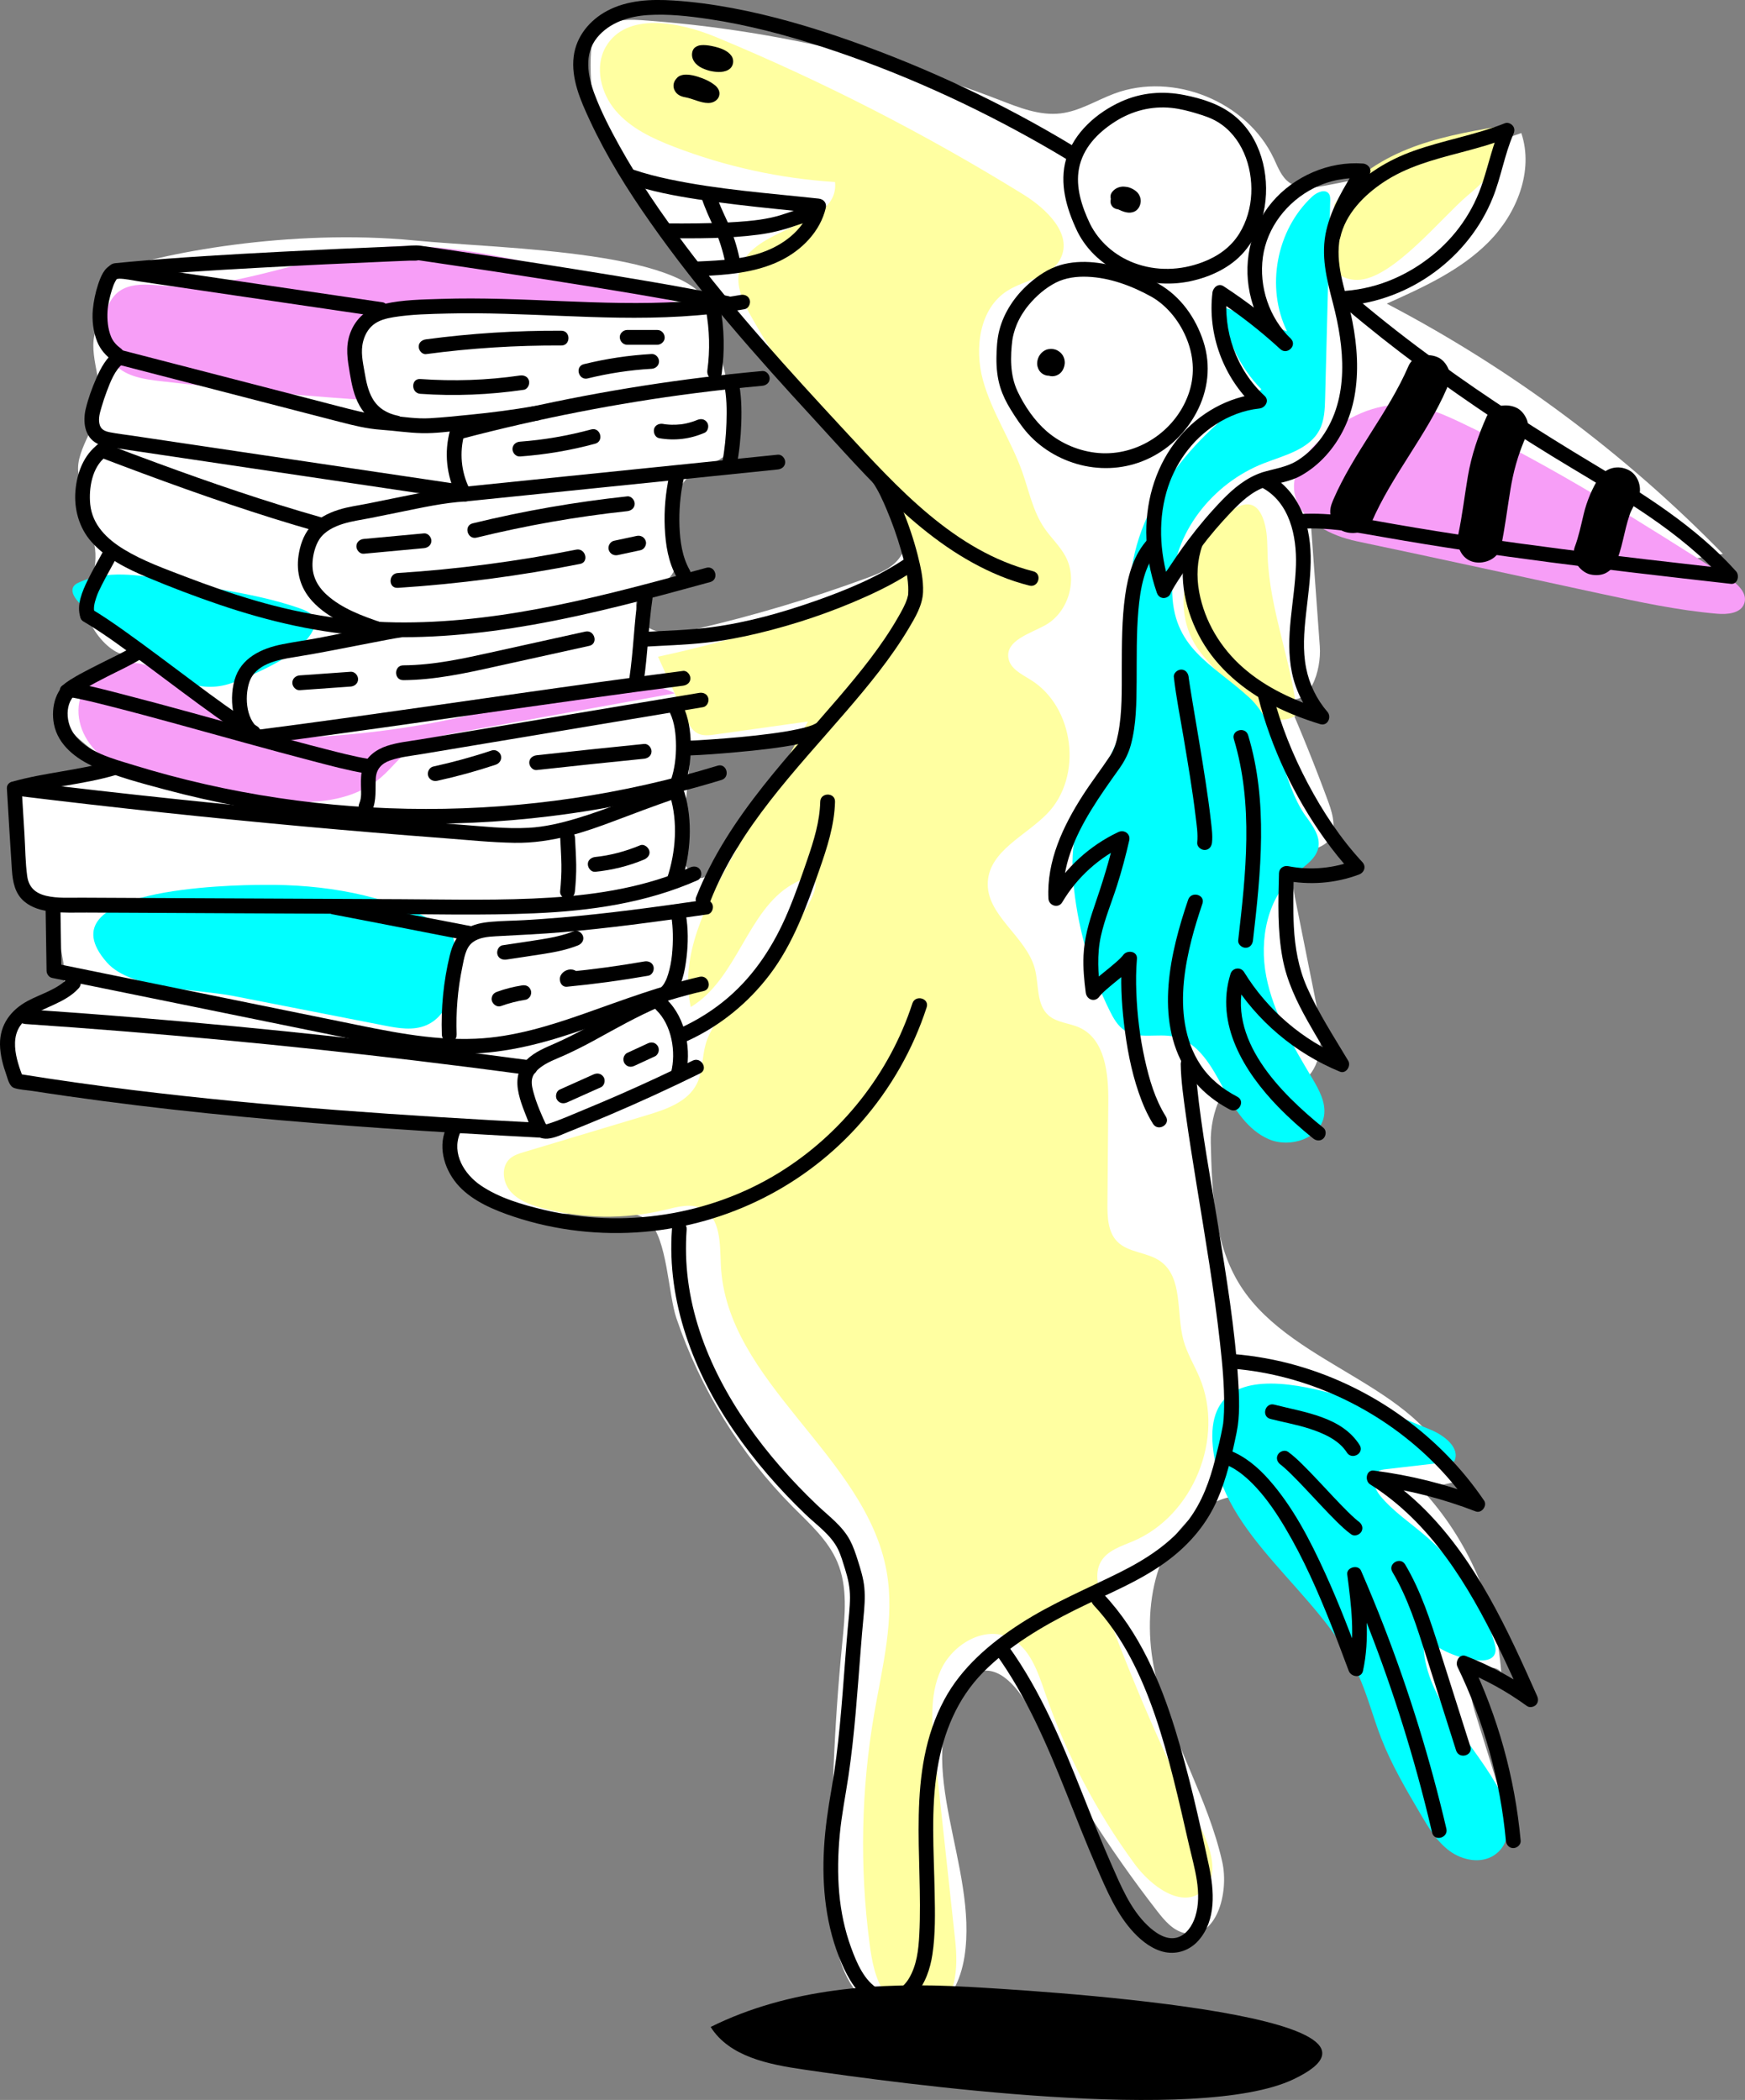 <?xml version="1.0" encoding="UTF-8"?>
<svg xmlns="http://www.w3.org/2000/svg" id="Layer_1" data-name="Layer 1" width="471.87" height="567.93" viewBox="0 0 471.87 567.93">
  <rect x="0" y="0" width="471.87" height="567.93" fill="#808080" stroke="none"/>
  <path d="M465.9,149.81c-26.48-27.16-57.28-50.1-90.9-67.69,9.85-4.42,19.95-9,27.55-16.67s12.27-19.23,8.83-29.46c-17.29,6.08-35.04,10.84-53.06,14.22-3.28,.62-6.97,1.1-9.68-.84-2.13-1.52-3.08-4.16-4.2-6.53-7.27-15.4-27.13-23.48-43.09-17.53-4.86,1.81-9.4,4.75-14.55,5.36-5.65,.67-11.2-1.56-16.51-3.62-30.96-11.97-63.71-19.27-96.82-21.6-4.84-.34-10.85,.08-12.89,4.49-1.97,4.27-.46,24.43,2.58,28.01,28.91,33.98,40.93,61.09,77.75,94.49,4.79,4.34,6.13,12.84,2.5,18.19-2.03,2.99-5.62,4.45-9.02,5.7-15.13,5.56-30.61,10.18-46.32,13.82-4.04,.94-8.47,1.76-12.17-.11-3.7-1.87-5.46-7.68-2.16-10.18,1.66-1.26,3.97-1.28,5.73-2.38,7.51-4.68,.77-16.42,4.06-24.63,3.13-7.81,11.87-5.86,15.58-13.42,1.08-2.21-6.38-32.63-6.82-35.05-3.05-16.7-56.09-16.99-80.23-19.35-33.4-3.26-69.24,3.46-82.88,8.76-3.12,1.21-1.31,11.43-2.8,14.43-3.22,6.47,1.52,14.22,.43,21.36-1.1,7.26-8.11,14.25-4.84,20.84,1.35,2.71-.2,9.5,1.51,12,4.15,6.09,1.94,13.31-.2,20.36-1.43,4.68,7.44,17.43,13.8,13.72-4.76,5.28-19.1,9.63-20.73,15.2-1.39,4.77,9.21,10.77,13.23,15.35-7.41,1.95-24.62,2.79-26.06,10.31-1.75,9.17-.61,21.99,9.37,29.32,2.27,1.67,4.6,14.47,4.68,17.11,.2,6.22-10.94,7.56-13.85,11.81-4.43,6.48-4.86,11.25,.75,16.74,31.42,5.46,37.87,1.93,71.33,8.72,4.32,.87,41.9,.59,44.6,4.07,2.17,2.8,1.61,6.25,2.85,9.57,3.23,8.62,16.57,11.17,25.56,13.15,7.16,1.57,21.28-2.47,26.62,2.46,5.01,4.63,5.27,19.72,7.48,26.21,6.47,19.06,17.25,36.67,31.44,50.96,4.53,4.56,9.53,8.99,12.05,14.9,2.9,6.8,2.09,14.54,1.36,21.9-2.21,22.44-3.13,45.01-2.76,67.56,.14,8.39,.57,17.19,4.87,24.4,4.3,7.21,13.75,12.05,21.33,8.44,5.7-2.72,8.62-9.23,9.6-15.47,3.82-24.37-14.29-51.57-1.22-72.49,1.09-1.74,2.44-3.42,4.3-4.27,6.16-2.83,11.89,4.47,14.95,10.53,9.6,19.01,21.04,37.09,34.11,53.9,1.99,2.56,4.26,5.25,7.43,5.93,8.5,1.84,12.04-10.8,10.14-19.28-3.86-17.21-13.58-32.63-17.85-49.74-4.27-17.11-.99-38.53,14.54-46.89,3.51-1.89,7.66-2.98,11.51-1.93,8.6,2.35,11.03,13.03,13.54,21.59,2.51,8.56,10.51,18.22,18.52,14.28,4.93,15.2,9.86,30.4,14.78,45.59,2.57,7.93,9.53,17.81,16.81,13.76,5.64-3.14,4.5-11.46,2.58-17.62-1.97-6.33-3.95-12.65-5.92-18.98-.94-3.03-1.88-6.35-.67-9.28,1.21-2.93,5.64-4.53,7.6-2.05-1.31-18.28-9.04-36.04-21.53-49.46,3.02-.66,6.03-1.33,9.05-1.99-6.75-25.87-43.52-30.45-57.96-52.95-7.24-11.28-7.78-25.44-8.1-38.83-.19-7.81,3.46-18.87,10.97-16.71,1.73,.5,3.16,1.71,4.84,2.36,5.18,1.98,11.06-2.27,12.89-7.51,1.83-5.24,.76-10.99-.33-16.43-1.88-9.4-3.76-18.8-5.64-28.2-.76-3.78-1.28-8.34,1.59-10.91,2.09-1.87,5.37-2.02,7.31-4.05,2.56-2.69,1.48-7.06,.21-10.54-3.5-9.53-7.29-18.96-11.37-28.26,6.22,2.4,9.49-7.32,9.01-13.97-.89-12.26-1.78-24.51-2.67-36.77,35.04,14.61,74.37,18.75,111.69,11.75ZM190.25,237.33c-2.18,1.01-5.29-3.36-6.18-5.59-.32-.8,2.91-27.25,2.51-28.01-.72-1.38,23.62-7.33,29.73-2.44,1.81,1.45-15.73,31.26-26.07,36.04Z" style="fill: #fff;"></path>
  <path d="M197.32,271.71c-2.66,3.28-5.38,6.69-6.52,10.76-.99,3.52-.74,7.39-2.38,10.66-2.45,4.87-8.22,6.88-13.44,8.45-11.1,3.33-22.21,6.67-33.31,10-1.34,.4-2.72,.83-3.76,1.75-2.42,2.14-2.03,6.27,.03,8.76,2.06,2.49,5.27,3.68,8.39,4.55,10.9,3.02,22.56,3.21,33.55,.55,3.32-.8,6.97-1.83,10.02-.3,5,2.51,4.78,9.52,5.02,15.11,1.36,31.92,39.26,51.57,44.84,83.03,2.25,12.71-1.15,25.63-3.35,38.35-3.55,20.52-3.98,41.58-1.27,62.23,.63,4.77,1.49,9.7,4.27,13.62,2.78,3.92,8.02,6.5,12.51,4.78,6.78-2.6,7.18-11.9,6.39-19.12-1.83-16.86-3.65-33.72-5.48-50.59-.82-7.61-1.59-15.66,1.58-22.63,3.16-6.98,11.77-12.09,18.65-8.72,5.38,2.64,7.54,9.03,9.48,14.7,5.69,16.6,13.92,32.34,24.3,46.49,4.41,6.01,12.75,12.18,18.38,7.3,4.74-4.11,2.16-11.78-.66-17.39-9.9-19.7-18.66-39.97-26.22-60.68-1.31-3.58-2.54-7.74-.63-11.04,1.77-3.05,5.52-4.16,8.76-5.54,16.23-6.92,24.75-27.91,17.93-44.18-1.43-3.42-3.43-6.61-4.39-10.19-1.99-7.39-.03-16.97-6.3-21.36-3.51-2.46-8.59-2.22-11.59-5.28-2.55-2.61-2.68-6.67-2.65-10.32,.08-9.17,.16-18.35,.23-27.52,.06-7.58-.85-16.81-7.73-20-2.76-1.28-6.15-1.32-8.43-3.33-3.36-2.95-2.56-8.28-3.7-12.61-2.33-8.81-13.32-14.49-12.72-23.58,.55-8.36,10.21-12.37,16.05-18.37,9.72-10,7.39-28.87-4.48-36.2-2.48-1.53-5.59-3.04-6.01-5.93-.7-4.72,5.75-6.51,9.94-8.82,6.27-3.46,8.89-12.25,5.53-18.58-1.51-2.85-3.97-5.08-5.78-7.75-3.08-4.54-4.14-10.1-5.98-15.27-3.01-8.43-8.21-16.02-10.58-24.66-2.37-8.64-.98-19.38,6.58-24.19,4.84-3.08,11.85-3.61,14.41-8.75,3.29-6.58-3.79-13.41-10.04-17.28-26.5-16.39-54.33-30.65-83.11-42.58-10.11-4.19-24.31-6.86-29.82,2.6-3.13,5.38-1.38,12.58,2.67,17.31,4.05,4.74,9.91,7.49,15.72,9.73,13.93,5.37,28.68,8.6,43.58,9.55,1.26,12.43-22.9,11.8-25.87,23.94-1.01,4.11,.94,8.33,2.99,12.04,4.1,7.43,8.81,14.52,14.07,21.18,10.18,12.9,22.75,24.78,27.45,40.53,.65,2.19,1.13,4.6,.3,6.73-1.13,2.89-4.27,4.36-7.14,5.53-19.3,7.85-39.29,14.02-59.66,18.43,2.51,5.51,5.01,11.02,7.52,16.53,.75,1.64,1.6,3.4,3.21,4.21,1.44,.72,3.15,.52,4.74,.29,8.36-1.17,16.71-2.34,25.07-3.51-6.9,12.38-13.8,24.75-20.7,37.13-6.91,12.39-14.05,26.25-10.98,40.09,12.62-7.64,15.23-26.11,27.38-33.15,10.5-6.08,5.79,4.52,1.63,9.66-6.17,7.61-12.32,15.22-18.49,22.84Z" style="fill: #ffffa1;"></path>
  <path d="M360.77,55.3c4.74-6.96,12.07-11.83,19.88-14.97,7.81-3.14,16.16-4.67,24.46-6.09,1.76,3.28,1.08,7.43-.79,10.65-1.87,3.22-4.75,5.69-7.59,8.1-6.89,5.86-19.62,21.74-28.86,22.66-4.32,.42-7.33-1.89-9.19-5.65-3.21-6.48,2.1-9.31,2.1-14.7Z" style="fill: #ffffa1;"></path>
  <path d="M342.13,142.22c.64,2.7,.55,5.51,.66,8.28,.54,14.51,6.48,28.31,7.97,42.75-2.54,1.93-6.22,1.71-9.08,.29s-5.09-3.81-7.25-6.16c-2.02-2.19-4.03-4.38-6.05-6.58-1.93-2.1-3.88-4.22-5.33-6.67-3.82-6.43-3.84-14.71-1-21.64,2.71-6.6,16.44-25.58,20.09-10.28Z" style="fill: #ffffa1;"></path>
  <path d="M353.17,220.81c1.79,2.51,3.89,5.3,3.34,8.34-.58,3.15-3.72,5.02-6.16,7.09-7.73,6.53-9.87,17.9-7.94,27.84,1.93,9.93,7.25,18.83,12.42,27.52,1.86,3.13,3.79,6.61,3.2,10.21-1.02,6.14-9.22,8.76-14.94,6.28s-9.28-8.15-12.21-13.64c-3.16-5.92-6.84-12.7-13.4-14.1-4.45-.95-9.58,.83-13.38-1.68-1.88-1.24-3.03-3.31-4.03-5.33-5.07-10.24-8.34-21.37-9.62-32.72-.55-4.91-.73-9.93,.31-14.76,1.31-6.09,4.47-11.59,7.33-17.12,4.05-7.81,7.64-16.07,8.35-24.84,.65-8.06-1.16-16.13-.94-24.22,.62-22.51,16.91-41.81,35.6-54.38-5.9-5.99-9.7-14.01-10.57-22.37,5.83,2.23,11.67,4.45,17.5,6.68-5.81-11.9-2.9-27.45,6.81-36.45,1.28-1.19,3.56-2.17,4.53-.72,.36,.54,.36,1.24,.34,1.9-.46,17.8-.92,35.61-1.38,53.41-.07,2.88-.18,5.88-1.49,8.45-2.75,5.37-9.48,6.91-15.1,9.1-13.86,5.39-24.73,19.03-24.77,33.89-.05,16.22,10.82,20.26,20.85,29.46,8.34,7.65,8.54,22.67,15.34,32.18Z" style="fill: aqua;"></path>
  <path d="M357.37,118.6c6.34-5.58,14.51-9.7,22.93-9.07,5.23,.39,10.14,2.57,14.88,4.82,25.1,11.93,48.61,26.91,72.04,41.83,2.56,1.63,5.49,4.27,4.42,7.11-.99,2.63-4.55,2.93-7.35,2.69-10.58-.92-21-3.16-31.39-5.4-21.97-4.72-43.93-9.56-65.92-14.17-15.11-3.17-24.41-14.8-9.61-27.82Z" style="fill: #f79ef7;"></path>
  <path d="M386.9,386.69c3.68,1.52,8.05,4.9,6.37,8.51-6.14,.71-12.28,1.42-18.43,2.13-.8,.09-1.64,.2-2.3,.66-2.03,1.42-.89,4.64,.69,6.55,3.54,4.3,8.29,7.4,12.5,11.05,8.62,7.48,15.05,17.45,18.3,28.39,.36,1.22,.67,2.63-.02,3.71-.81,1.27-2.58,1.44-4.09,1.34-5.53-.37-10.9-2.72-14.94-6.51-1.02,15.1,11.94,26.9,19.57,39.97,3.59,6.14,5.41,15.35-.52,19.26-3.58,2.36-8.58,1.39-12.03-1.15-3.46-2.54-5.72-6.34-7.9-10.04-3.89-6.62-7.8-13.27-10.59-20.42-2.26-5.8-3.77-11.88-6.37-17.54-10.28-22.37-36.84-36.9-39.18-61.41-3.02-31.71,44.48-10.46,58.94-4.5Z" style="fill: aqua;"></path>
  <path d="M71.1,239.32c16.29-.21,32.91,2.57,47.23,10.34,1.59,.86,3.23,1.87,4.01,3.5,.54,1.14,.6,2.44,.64,3.7,.26,7.76-.58,17.36-7.72,20.42-3.55,1.52-7.62,.8-11.41,.06-13.6-2.66-27.2-5.33-40.81-7.99-9.23-1.81-27.57-1.62-34.11-9.03-17.69-20.05,33.4-21,42.17-21Z" style="fill: aqua;"></path>
  <path d="M38.89,177.94c-6.15-4.52-11.97-9.48-17.4-14.85-1.27-1.26-2.58-3.23-1.49-4.64,.33-.43,.83-.69,1.32-.91,7.45-3.45,16.14-2.08,24.23-.65,3.99,.71,7.98,1.42,11.97,2.12,8.1,1.44,16.25,2.89,23.99,5.68,1.63,.59,3.49,1.53,3.73,3.25,.11,.77-.15,1.54-.47,2.24-3.15,6.79-14.67,11.62-21.26,14.24-9.23,3.68-16.98-.87-24.63-6.48Z" style="fill: aqua;"></path>
  <path d="M30.79,206.7c11.35,5.91,24.31,7.83,37.02,9.36,12.18,1.46,25.91,2.19,35.21-5.8,2.97-2.55,5.28-5.86,8.51-8.06,3.68-2.51,8.21-3.36,12.6-4.15,19.46-3.52,38.91-7.03,58.37-10.55-13.11-6.57-28.7-1.37-42.79,2.66-18.25,5.22-37.11,8.32-56.08,9.21-5.48,.26-11.08,.32-16.29-1.4-10.9-3.59-22.34-21.12-34.42-18.42-15.97,3.57-14.53,20.7-2.12,27.15Z" style="fill: #f79ef7;"></path>
  <path d="M31.19,98.75c3.11,3.14,7.86,3.83,12.25,4.34,17.58,2.02,35.2,3.67,52.85,4.93-1.11-7.59-1.64-16.76,4.44-21.44,2.8-2.16,6.45-2.82,9.94-3.37,21.77-3.46,59.58,1.87,81.61,1.19-24.6-6.66-65.85-20.79-91.1-17.29-17.3,2.4-33.8,9.49-51.32,10.43-5.83,.31-13.85-2.42-18.42,1.9s-4.49,15.06-.26,19.32Z" style="fill: #f79ef7;"></path>
  <path d="M176.33,268.84c-5.99,2.57-11.6,5.76-17.31,8.89-2.78,1.53-5.61,2.97-8.51,4.27s-5.85,2.4-8.1,4.63c-2.58,2.56-2.92,5.81-2.13,9.23,.38,1.67,.95,3.29,1.58,4.89,.69,1.73,1.33,3.67,2.32,5.25,2.31,3.7,6.7,1.25,9.73,.04,3.61-1.44,7.2-2.92,10.77-4.44,8.32-3.54,16.53-7.31,24.64-11.3,2.31-1.14,.29-4.59-2.02-3.45-6.52,3.2-13.1,6.27-19.75,9.18-3.24,1.42-6.5,2.8-9.77,4.15s-6.42,2.78-9.73,3.81c-.53,.17-.42,.04-.74-.6s-.6-1.35-.9-2.02c-.74-1.7-1.42-3.43-1.94-5.21-.39-1.36-.87-2.91-.6-4.33,.22-1.16,.96-2.07,1.85-2.81,2.06-1.73,4.78-2.64,7.2-3.74,2.75-1.26,5.45-2.63,8.1-4.09,5.7-3.13,11.32-6.32,17.31-8.89,.99-.43,1.21-1.89,.72-2.74-.6-1.03-1.74-1.15-2.74-.72h0Z"></path>
  <path d="M18.47,264.43c-2.91,3.19-7.32,4.3-11.02,6.29C2.93,273.16-.07,277.15,0,282.46c.04,2.83,.79,5.62,1.73,8.27,.44,1.24,.78,3.11,2.2,3.55,1.51,.47,3.29,.53,4.86,.77,6.24,.97,12.49,1.86,18.75,2.69,25.4,3.36,50.93,5.65,76.48,7.42,14.18,.98,28.37,1.8,42.56,2.54,2.57,.13,2.57-3.87,0-4-18.42-.96-36.83-2.06-55.23-3.47-18.56-1.42-37.09-3.17-55.57-5.44-10.29-1.27-20.55-2.71-30.79-4.37l1.4,1.4c-2.08-5.35-4.49-12.51,1.19-16.5,4.38-3.08,9.99-3.98,13.71-8.06,1.73-1.9-1.09-4.74-2.83-2.83h0Z"></path>
  <path d="M6.77,276.94c17.71,1.2,35.41,2.63,53.09,4.29s35.33,3.54,52.96,5.66c9.99,1.2,19.97,2.47,29.94,3.81,1.07,.14,2.15-.26,2.46-1.4,.26-.93-.32-2.31-1.4-2.46-17.77-2.4-35.57-4.58-53.4-6.52s-35.65-3.65-53.51-5.12c-10.04-.83-20.09-1.58-30.14-2.27-2.57-.17-2.56,3.83,0,4h0Z"></path>
  <path d="M177.47,273.17c4.2,4.05,5.4,11.43,3.99,16.88-.65,2.49,3.21,3.56,3.86,1.06,1.78-6.86,.22-15.72-5.02-20.77-1.85-1.79-4.68,1.04-2.83,2.83h0Z"></path>
  <path d="M12.33,245.6c.09,5.65,.17,11.29,.26,16.94,.01,.83,.61,1.75,1.47,1.93,24.59,5.01,49.17,10.01,73.76,15.02,12,2.44,24.11,5.3,36.4,5.49,10.76,.17,21.16-2.35,31.29-5.77,11.54-3.89,22.82-8.45,34.72-11.17,2.51-.57,1.45-4.43-1.06-3.86-10.57,2.42-20.69,6.25-30.89,9.85-9.59,3.38-19.45,6.45-29.67,6.89-12.27,.53-24.35-2.17-36.3-4.6-12.05-2.45-24.1-4.91-36.15-7.36-13.68-2.78-27.35-5.57-41.03-8.35l1.47,1.93c-.09-5.65-.17-11.29-.26-16.94-.04-2.57-4.04-2.58-4,0h0Z"></path>
  <path d="M123.49,279.83c-.22-6.12,.26-12.24,1.52-18.24,.48-2.28,.83-5.29,2.85-6.78,1.72-1.27,4.07-1.48,6.13-1.59,6.1-.34,12.19-.59,18.28-1.12s12.19-1.2,18.26-1.96c6.94-.87,13.88-1.84,20.8-2.85,1.07-.15,1.66-1.51,1.4-2.46-.32-1.15-1.39-1.55-2.46-1.4-12.87,1.86-25.76,3.63-38.72,4.73-3.23,.27-6.46,.51-9.69,.69-2.98,.17-5.98,.18-8.96,.44-2.43,.21-5.01,.64-7.06,2.06-2.45,1.7-3.53,4.26-4.22,7.07-1.69,6.98-2.39,14.22-2.14,21.4,.09,2.57,4.09,2.58,4,0h0Z"></path>
  <path d="M127.32,250.47c-9.98-1.89-19.94-3.87-29.91-5.81-2.14-.41-4.28-.83-6.42-1.24-2.52-.48-3.59,3.38-1.06,3.86,9.98,1.89,19.94,3.87,29.91,5.81,2.14,.41,4.28,.83,6.42,1.24,2.52,.48,3.59-3.38,1.06-3.86h0Z"></path>
  <path d="M1.87,213.34c.45,7.33,.85,14.66,1.35,21.98,.22,3.15,.8,6.35,3.35,8.49,2.1,1.77,4.75,2.44,7.42,2.76,3.12,.37,6.31,.22,9.44,.23,3.74,.02,7.47,.04,11.21,.05,7.47,.04,14.94,.07,22.41,.11,15.02,.07,30.05,.14,45.07,.21,14.15,.07,28.34,.44,42.48-.17,15.07-.65,30.17-2.8,44.06-8.95,.99-.44,1.22-1.88,.72-2.74-.6-1.02-1.74-1.16-2.74-.72-11.81,5.23-24.73,7.34-37.54,8.16-13.47,.86-27.01,.5-40.51,.44-28.89-.14-57.77-.27-86.66-.41-3.12-.01-6.39,.22-9.46-.51-2.9-.69-4.7-2.3-5.12-5.34-.51-3.73-.51-7.6-.74-11.36-.25-4.08-.5-8.16-.75-12.24-.16-2.56-4.16-2.58-4,0h0Z"></path>
  <path d="M155.46,241.11c.24-2.41,.39-4.83,.35-7.26s-.21-4.85-.32-7.28c-.05-1.08-.88-2-2-2-1.05,0-2.05,.92-2,2,.11,2.43,.28,4.85,.32,7.28s-.11,4.85-.35,7.26c-.1,1.08,.99,2,2,2,1.17,0,1.89-.92,2-2h0Z"></path>
  <path d="M5.33,215.31c25.5,3.12,51.05,5.85,76.63,8.19,12.71,1.16,25.43,2.23,38.15,3.19,6.31,.48,12.64,1.14,18.97,1.25,5.09,.09,10.08-.68,15.01-1.94,4.1-1.05,8.08-2.48,12.03-3.97,5.43-2.05,10.86-4.11,16.35-5.99,2.42-.83,1.38-4.69-1.06-3.86-8.56,2.93-16.91,6.61-25.58,9.19-4.16,1.24-8.51,2.27-12.86,2.51-6.28,.35-12.64-.42-18.89-.89-25.37-1.89-50.71-4.16-76.01-6.82-14.26-1.5-28.5-3.12-42.73-4.86-1.07-.13-2,1.01-2,2,0,1.19,.92,1.87,2,2h0Z"></path>
  <path d="M4.4,215.26c8.71-2.46,17.83-3.05,26.52-5.55,2.47-.71,1.42-4.57-1.06-3.86-8.7,2.51-17.81,3.09-26.52,5.55-2.47,.7-1.42,4.56,1.06,3.86h0Z"></path>
  <path d="M19.85,183.48c-4.72,2.05-6.17,7.7-5.26,12.38,1.1,5.63,6.01,9.38,10.98,11.57,6.04,2.67,12.6,4.37,18.96,6.08,6.78,1.82,13.63,3.36,20.53,4.64,27.63,5.12,56.03,6.02,83.92,2.57,15.63-1.93,31.07-5.17,46.13-9.78,2.45-.75,1.41-4.61-1.06-3.86-25.53,7.8-52.16,11.72-78.85,11.7-26.76-.02-53.48-3.97-79.06-11.86-5.61-1.73-12.7-3.46-16.25-8.59-2.4-3.48-2.4-9.51,1.97-11.41,.99-.43,1.22-1.88,.72-2.74-.6-1.02-1.74-1.15-2.74-.72h0Z"></path>
  <path d="M100.64,219.21c1.23-2.88,.8-5.71,.98-8.74,.15-2.51,1.6-4.02,3.91-4.82,2.75-.95,5.75-1.24,8.61-1.72,3.51-.59,7.03-1.17,10.54-1.76,13.97-2.33,27.94-4.66,41.92-6.99,7.84-1.31,15.69-2.62,23.53-3.93,1.07-.18,1.66-1.5,1.4-2.46-.31-1.13-1.39-1.58-2.46-1.4-14.38,2.4-28.76,4.8-43.14,7.2-7.19,1.2-14.38,2.4-21.57,3.6-3.6,.6-7.19,1.2-10.79,1.8-2.96,.49-6.06,.79-8.93,1.74s-5.57,2.83-6.56,5.94c-.49,1.52-.5,3.18-.47,4.76s.21,3.3-.41,4.75c-.42,.99-.3,2.14,.72,2.74,.84,.49,2.31,.28,2.74-.72h0Z"></path>
  <path d="M181.72,269.75c2.72-2.82,3.48-7.11,3.93-10.85s.48-7.8-.2-11.61c-.19-1.06-1.49-1.66-2.46-1.4-1.12,.31-1.59,1.39-1.4,2.46,.03,.18,.06,.37,.09,.55,.06,.36,0-.07,.02,.16,.05,.39,.09,.79,.12,1.18,.07,.8,.1,1.6,.12,2.4,.04,1.91-.04,3.82-.24,5.72-.18,1.72-.51,3.44-1.02,5.1-.24,.79-.45,1.35-.77,1.96-.39,.75-.63,1.09-1.03,1.51-1.79,1.85,1.04,4.68,2.83,2.83h0Z"></path>
  <path d="M184.33,238.35c2.46-7.51,3.07-16.45,.74-24.07-.75-2.46-4.61-1.41-3.86,1.06,2.13,6.97,1.51,15.07-.74,21.94-.8,2.45,3.06,3.5,3.86,1.06h0Z"></path>
  <path d="M185.32,211.9c1.13-3.37,1.53-7.04,1.48-10.58s-.59-7.28-2.17-10.55c-.47-.97-1.86-1.23-2.74-.72-.99,.58-1.19,1.76-.72,2.74,1.26,2.62,1.61,5.87,1.63,8.83,.02,3.12-.34,6.25-1.34,9.22-.82,2.44,3.04,3.49,3.86,1.06h0Z"></path>
  <path d="M19.58,188.31c.24-.2-.36,.24,.11-.08,.12-.08,.24-.17,.36-.25,.32-.22,.64-.43,.97-.63,.72-.45,1.46-.88,2.2-1.3,1.86-1.05,3.75-2.03,5.64-3,3.07-1.58,6.27-3,9.22-4.81,2.19-1.34,.18-4.8-2.02-3.45-3.01,1.85-6.29,3.3-9.44,4.92-3.36,1.73-6.92,3.4-9.88,5.78-.84,.68-.71,2.12,0,2.83,.83,.83,1.98,.68,2.83,0h0Z"></path>
  <path d="M18.37,188.46c3.99,.64,7.92,1.67,11.83,2.66,5.8,1.47,11.58,3.04,17.35,4.62,12.43,3.4,24.83,6.93,37.3,10.17,4.53,1.18,9.09,2.42,13.72,3.2,1.06,.18,2.15-.28,2.46-1.4,.26-.96-.33-2.28-1.4-2.46-3.98-.67-7.91-1.71-11.83-2.71-5.8-1.48-11.58-3.06-17.35-4.64-12.43-3.41-24.83-6.93-37.3-10.14-4.53-1.17-9.1-2.4-13.73-3.14-1.07-.17-2.15,.28-2.46,1.4-.26,.95,.32,2.29,1.4,2.46h0Z"></path>
  <path d="M25.59,165.86c-.43-1.36-.03-2.81,.4-4.13s.86-2.16,1.5-3.44c1.22-2.44,2.61-4.8,3.89-7.21,.51-.95,.24-2.18-.72-2.74-.91-.53-2.23-.24-2.74,.72-1.39,2.62-2.91,5.18-4.21,7.86-1.45,2.99-3.05,6.66-1.99,10.01,.77,2.45,4.64,1.4,3.86-1.06h0Z"></path>
  <path d="M22.65,168.12c5.9,3.52,11.43,7.68,16.94,11.78,6.28,4.66,12.5,9.42,18.87,13.95,2.94,2.09,5.91,4.14,9.01,5.99,2.22,1.32,4.23-2.13,2.02-3.45-5.9-3.52-11.43-7.68-16.94-11.78-6.28-4.66-12.5-9.42-18.87-13.95-2.94-2.09-5.91-4.14-9.01-5.99-2.22-1.32-4.23,2.13-2.02,3.45h0Z"></path>
  <path d="M70.92,197.61c-4.39-2.13-4.86-8.97-3.52-13.06,1.61-4.92,7.48-6.08,11.95-6.79,6.8-1.07,13.55-2.47,20.31-3.76,3.16-.6,6.31-1.27,9.5-1.73,1.07-.16,1.66-1.51,1.4-2.46-.32-1.15-1.39-1.55-2.46-1.4-7.37,1.07-14.67,2.74-21.98,4.12-3.25,.61-6.53,1.07-9.77,1.71-5.62,1.1-11.24,3.7-12.92,9.65s-.45,14.3,5.48,17.18c2.31,1.12,4.34-2.33,2.02-3.45h0Z"></path>
  <path d="M69.91,201.34c29.95-3.87,59.82-8.37,89.74-12.52,8.34-1.16,16.68-2.29,25.04-3.37,1.07-.14,2-.82,2-2,0-.97-.92-2.14-2-2-29.95,3.87-59.82,8.37-89.74,12.52-8.34,1.16-16.68,2.29-25.04,3.37-1.07,.14-2,.82-2,2,0,.97,.92,2.14,2,2h0Z"></path>
  <path d="M174.07,184.34c1.09-7.4,1.26-14.91,2.35-22.31,.16-1.07-.27-2.15-1.4-2.46-.94-.26-2.3,.32-2.46,1.4-1.09,7.4-1.26,14.91-2.35,22.31-.16,1.07,.27,2.15,1.4,2.46,.94,.26,2.3-.32,2.46-1.4h0Z"></path>
  <path d="M26.63,120.06c-4.01,2.98-5.82,7.82-6.23,12.67s.93,9.98,4.33,13.81c4.02,4.53,9.58,7.27,15.07,9.58,6.36,2.68,12.82,5.13,19.35,7.36,13.5,4.6,27.4,7.83,41.67,8.63s28.89-.62,43.09-3.12c16.27-2.87,32.23-7.2,48.14-11.57,2.48-.68,1.43-4.54-1.06-3.86-26.62,7.3-53.75,14.72-81.56,14.78-13.69,.03-27.11-2.04-40.24-5.87-6.49-1.89-12.87-4.14-19.19-6.56-5.6-2.15-11.38-4.21-16.52-7.35-4.58-2.8-8.52-6.6-9.08-12.17-.43-4.32,.5-10.1,4.23-12.88,.87-.64,1.31-1.73,.72-2.74-.5-.85-1.86-1.37-2.74-.72h0Z"></path>
  <path d="M102.98,168.29c-5.08-1.72-10.58-3.75-14.62-7.42-2.76-2.52-4.11-5.43-3.83-9.05,.14-1.87,.72-4.25,1.82-5.95,1.44-2.21,4.04-3.47,6.49-4.22s4.84-1.05,7.26-1.53c2.68-.53,5.36-1.09,8.05-1.63,5.86-1.18,11.82-2.53,17.8-2.88,2.56-.15,2.58-4.15,0-4-5.8,.34-11.57,1.57-17.25,2.7-3.02,.6-6.03,1.23-9.05,1.84-2.68,.54-5.44,.88-8.04,1.7-2.97,.93-5.91,2.44-7.89,4.9-1.72,2.14-2.61,4.86-3,7.56-.66,4.54,.56,8.8,3.66,12.21,4.49,4.95,11.38,7.53,17.55,9.62,2.44,.83,3.49-3.04,1.06-3.86h0Z"></path>
  <path d="M86.66,139.86c-14.86-4.23-29.49-9.24-43.99-14.57-4.85-1.78-9.68-3.6-14.5-5.44-1.01-.38-2.19,.43-2.46,1.4-.31,1.13,.38,2.07,1.4,2.46,15.38,5.86,30.86,11.52,46.57,16.44,3.96,1.24,7.93,2.43,11.92,3.56,2.48,.71,3.54-3.15,1.06-3.86h0Z"></path>
  <path d="M186.48,154.13c-2.02-3.55-2.59-7.81-2.74-11.83s.19-8.46,1.09-12.58c.55-2.51-3.31-3.58-3.86-1.06-1,4.58-1.42,9.34-1.21,14.02s.95,9.41,3.27,13.47c1.28,2.24,4.73,.22,3.45-2.02h0Z"></path>
  <path d="M31.27,94.9c-2.46,1.78-3.97,4.52-5.17,7.26s-2.23,5.55-2.92,8.43c-.81,3.39-.36,7.6,3.08,9.37,1.79,.92,3.85,1.05,5.8,1.34,2.22,.33,4.45,.66,6.67,.99,18.36,2.73,36.71,5.46,55.07,8.19,10.29,1.53,20.58,3.06,30.87,4.59,1.73,.26,3.08-1.28,2.26-2.94-2.26-4.56-2.71-9.8-1.37-14.69,.68-2.49-3.17-3.55-3.86-1.06-1.64,5.96-.97,12.25,1.77,17.77l2.26-2.94c-17.12-2.55-34.24-5.09-51.37-7.64-8.56-1.27-17.12-2.55-25.68-3.82-4.28-.64-8.56-1.27-12.84-1.91-2.02-.3-4.06-.53-6.07-.92-1.44-.28-2.55-.76-2.88-2.29s.12-2.99,.53-4.41c.43-1.49,.92-2.97,1.47-4.42,.94-2.47,2.22-5.86,4.4-7.45,.87-.63,1.3-1.74,.72-2.74-.5-.86-1.86-1.36-2.74-.72h0Z"></path>
  <path d="M125.94,135.61c21.92-2.24,43.85-4.49,65.77-6.73l18.62-1.91c1.07-.11,2-.84,2-2,0-1-.92-2.11-2-2-21.92,2.24-43.85,4.49-65.77,6.73l-18.62,1.91c-1.07,.11-2,.84-2,2,0,1,.92,2.11,2,2h0Z"></path>
  <path d="M125.08,118.61c20.7-5.43,41.74-9.57,62.97-12.29,6.01-.77,12.04-1.43,18.08-1.98,1.08-.1,2-.85,2-2,0-1.01-.92-2.1-2-2-21.59,1.98-43.05,5.32-64.2,10.06-5.99,1.34-11.96,2.8-17.9,4.36-2.49,.65-1.43,4.51,1.06,3.86h0Z"></path>
  <path d="M195.77,103.75c.76,3.47,.79,7.1,.67,10.64s-.46,7.16-1.13,10.67c-.2,1.06,.3,2.16,1.4,2.46,.98,.27,2.25-.33,2.46-1.4,.75-3.86,1.15-7.8,1.28-11.73s.02-7.88-.81-11.71c-.55-2.51-4.4-1.45-3.86,1.06h0Z"></path>
  <path d="M31.75,98.55c16.05,4.15,32.09,8.3,48.14,12.45,4.01,1.04,8.02,2.08,12.03,3.11,3.66,.95,7.35,1.86,11.13,2.12s7.36,.84,11.05,.92,7.37-.45,11-.79c6.87-.64,13.71-1.5,20.51-2.68,1.07-.18,1.66-1.49,1.4-2.46-.31-1.13-1.39-1.58-2.46-1.4-5.79,1-11.61,1.77-17.46,2.34-3.61,.36-7.23,.74-10.84,.95s-7.08-.38-10.59-.7c-1.78-.16-3.56-.21-5.32-.5-2.01-.33-4-.81-5.97-1.31-3.83-.97-7.65-1.98-11.48-2.97-7.86-2.03-15.73-4.07-23.59-6.1l-26.48-6.85c-2.49-.64-3.56,3.21-1.06,3.86h0Z"></path>
  <path d="M107.55,112.43c-2.92-.62-5.34-2.05-6.84-4.69-1.21-2.13-1.7-4.61-2.12-7.05-.49-2.83-1.13-5.58-.37-8.44,.45-1.68,1.3-3.24,2.65-4.36,1.56-1.29,3.61-1.79,5.56-2.11,4.85-.79,9.9-.87,14.8-.99s10.26-.06,15.39,.08c10.19,.28,20.37,.89,30.57,1.04,11.43,.17,22.89-.28,34.16-2.29,1.06-.19,1.66-1.49,1.4-2.46-.31-1.12-1.39-1.59-2.46-1.4-21.35,3.8-43.11,1.63-64.63,1.08-5.45-.14-10.9-.18-16.35,0-5.06,.17-10.41,.21-15.36,1.35-4.43,1.02-7.85,3.83-9.34,8.16-1.22,3.56-.63,6.99-.02,10.58,.52,3.05,1.11,6.1,2.66,8.82,1.98,3.49,5.35,5.69,9.23,6.52,2.51,.54,3.58-3.32,1.06-3.86h0Z"></path>
  <path d="M195.15,101.14c.84-6.14,.73-12.26-.4-18.36-.2-1.06-1.48-1.67-2.46-1.4-1.12,.31-1.59,1.39-1.4,2.46,.98,5.33,1.13,10.86,.4,16.23-.15,1.07,.26,2.15,1.4,2.46,.93,.26,2.31-.32,2.46-1.4h0Z"></path>
  <path d="M32.64,94.21c-1.01-.73-2.03-1.76-2.59-3.11-.88-2.1-1.11-4.68-.97-6.93,.11-1.8,.57-3.77,1.14-5.63,.26-.85,.54-1.69,.98-2.47,.07-.13,.15-.26,.23-.38,.36-.57-.21,.25,.16-.23,.11-.14,.46-.29,.1-.11-.47,.23,.29,.02,.56,.02,1.68,.02,3.41,.43,5.07,.68,1.97,.29,3.95,.58,5.92,.87,3.78,.56,7.56,1.11,11.34,1.67,7.48,1.1,14.96,2.2,22.44,3.3,8.47,1.24,16.93,2.49,25.4,3.73,1.07,.16,2.15-.27,2.46-1.4,.26-.94-.32-2.3-1.4-2.46-16.44-2.42-32.88-4.83-49.32-7.25-4.11-.6-8.22-1.21-12.33-1.81-1.97-.29-3.95-.58-5.92-.87-1.8-.26-3.86-.82-5.64-.21-2.13,.73-3.09,3.37-3.74,5.3-.73,2.21-1.21,4.54-1.43,6.86-.26,2.79,.12,6.01,1.18,8.62,.91,2.24,2.4,3.86,4.33,5.26,.88,.63,2.23,.15,2.74-.72,.59-1.01,.16-2.1-.72-2.74h0Z"></path>
  <path d="M31.14,75.2c12.97-1.32,26-2.07,39.01-2.79,11.9-.66,23.8-1.22,35.7-1.72,1.63-.07,3.26-.13,4.88-.2,.74-.03,1.64,.08,2.36-.09,.45-.11-.62-.12-.31-.07,.24,.04,.48,.07,.72,.1,1.16,.17,2.32,.34,3.48,.51,11.03,1.61,22.06,3.29,33.07,5.03,13.91,2.2,27.82,4.46,41.65,7.14,1.42,.28,2.85,.56,4.27,.85,2.51,.51,3.59-3.34,1.06-3.86-13.55-2.75-27.2-4.99-40.84-7.18-11.86-1.9-23.74-3.72-35.63-5.47-2.24-.33-4.49-.67-6.73-.98-1.69-.24-3.51,.04-5.21,.1-11.05,.45-22.11,.96-33.15,1.54-13.47,.71-26.94,1.47-40.38,2.69-1.32,.12-2.64,.25-3.95,.38-1.07,.11-2,.84-2,2,0,1,.92,2.11,2,2h0Z"></path>
  <path d="M120.5,305.47c-2.16,5.3-.07,11.42,3.71,15.43s9.44,6.39,14.76,8.16c11.28,3.75,23.4,5.11,35.24,4.09,22.64-1.95,43.76-12.56,58.71-29.69,7.9-9.05,13.95-19.6,17.66-31.03,.8-2.45-3.06-3.51-3.86-1.06-6.13,18.89-19.18,35.39-36.08,45.8-18.8,11.59-42.15,15.14-63.6,10.02-5.82-1.39-12.01-3.18-17.01-6.57-4.51-3.06-7.9-8.62-5.67-14.09,.41-1-.44-2.2-1.4-2.46-1.15-.31-2.05,.39-2.46,1.4h0Z"></path>
  <path d="M186.04,281.45c8.74-4.03,16.33-10.24,22.13-17.9,6.36-8.39,9.95-18.44,13.39-28.29,2.09-5.98,4.08-12.05,4.24-18.44,.06-2.57-3.94-2.57-4,0-.13,5.38-1.74,10.54-3.47,15.59-1.64,4.78-3.3,9.57-5.27,14.23-3.74,8.86-8.86,16.87-16.19,23.17-3.86,3.32-8.22,6.05-12.84,8.18-.98,.45-1.23,1.87-.72,2.74,.59,1.01,1.75,1.17,2.74,.72h0Z"></path>
  <path d="M290.19,39.46c-19-11.5-39.34-21.05-60.28-28.45-10.43-3.68-21.09-6.81-31.97-8.84-5.21-.97-10.48-1.69-15.77-2.03-6.1-.4-12.48-.14-17.99,2.79-4.72,2.52-8.35,6.89-9.04,12.29-.77,6.08,1.87,12,4.37,17.38,4.5,9.69,10.2,18.8,16.33,27.53,13.22,18.85,28.55,36.14,44.12,53.06,14.8,16.09,29.79,34.1,50.53,42.59,2.56,1.05,5.18,1.91,7.86,2.59,2.5,.64,3.56-3.22,1.06-3.86-21.41-5.46-36.78-22.72-51.23-38.31s-29.73-32.37-42.93-49.91c-6.45-8.58-12.55-17.46-17.76-26.86-2.49-4.5-4.9-9.14-6.71-13.96s-2.97-10.84,.71-15.33c3.35-4.08,8.64-5.75,13.75-6.07,5.48-.35,11.09,.29,16.51,1.1,10.41,1.56,20.64,4.26,30.64,7.51,20.7,6.73,40.73,15.81,59.63,26.61,2.07,1.18,4.13,2.39,6.17,3.63,2.21,1.34,4.22-2.12,2.02-3.45h0Z"></path>
  <path d="M170.21,49.74c5.99,2.05,12.26,3.22,18.51,4.18,7.01,1.08,14.07,1.86,21.12,2.59,3.85,.4,7.7,.78,11.54,1.2l-1.93-2.53c-1.32,5.59-5.75,9.66-10.8,12.04-6.23,2.94-13.42,3.2-20.18,3.51-2.56,.12-2.58,4.12,0,4,7.64-.35,15.54-.81,22.53-4.22,5.79-2.83,10.79-7.87,12.3-14.27,.32-1.37-.62-2.39-1.93-2.53-13.45-1.46-27.04-2.42-40.31-5.21-3.31-.7-6.6-1.53-9.8-2.62-2.44-.84-3.49,3.03-1.06,3.86h0Z"></path>
  <path d="M180.33,64.43c8.24,.06,16.6,.11,24.79-.97,3.41-.45,6.62-1.24,9.86-2.37,1.47-.51,2.95-.97,4.47-1.29,2.52-.53,1.45-4.38-1.06-3.86s-5.05,1.58-7.59,2.33c-1.73,.51-3.5,.86-5.28,1.13-.94,.14-2.23,.29-3.56,.41-1.64,.15-3.28,.26-4.92,.34-5.56,.28-11.13,.31-16.69,.27-2.57-.02-2.58,3.98,0,4h0Z"></path>
  <path d="M189.67,53.38c.92,2.91,2.22,5.64,3.49,8.4s2.32,6.06,2.98,9.33c.21,1.06,1.47,1.67,2.46,1.4,1.1-.3,1.61-1.4,1.4-2.46-.7-3.44-1.76-6.72-3.21-9.92-1.24-2.73-2.37-5-3.26-7.82-.77-2.45-4.64-1.4-3.86,1.06h0Z"></path>
  <path d="M185.81,23.94s.05-.05,.07-.08c.12-.16-.46,.33-.29,.22,.08-.06,.29-.14-.1,.03s-.17,.06-.08,.04c.04,0,.09-.02,.14-.03,.3-.08-.33,.08-.33,.04,0,0,.35-.02,.39-.02,.12,0,.25,0,.37,.02,.06,0,.13,.03,.2,.02s-.55-.08-.36-.05c.06,.01,.11,.02,.17,.03,.31,.05,.61,.12,.91,.2,.68,.18,1.34,.41,1.99,.67,.33,.13-.3-.13-.18-.08,.07,.03,.15,.06,.22,.1,.17,.07,.33,.15,.49,.23,.28,.14,.56,.29,.82,.45,.11,.07,.22,.14,.33,.21,.05,.03,.1,.07,.15,.1,.29,.19-.17-.08-.2-.16,.03,.07,.19,.16,.25,.21,.03,.03,.06,.07,.1,.1,.22,.21-.2-.21-.2-.26,0,.02,.06,.09,.07,.11,.11,.22-.19-.48-.15-.36,.03,.1,.04,.25-.01-.17-.03-.25-.06-.34,.03-.67,.1-.38,.38-.74,.68-.9-.24,.13,.39-.11,.28-.11-.02,0-.2,.04-.2,.05,.03-.06,.62-.04,.27-.05-.07,0-.15,0-.22,0-.1,0-.46-.05-.05,0s.02,0-.07-.02c-.42-.08-.83-.19-1.24-.31-.88-.26-1.75-.57-2.64-.82-.56-.16-1.14-.23-1.69-.4-.06-.02-.13-.05-.19-.06-.2-.06,.53,.28,.2,.08-.05-.03-.12-.09-.18-.11-.05-.02,.41,.38,.2,.15-.06-.06-.14-.17,.08,.12,.25,.32,.02-.08,.17,.3s.08,.21,.06,.14c0,0,.04,.63,.05,.33,0-.19-.07,.44-.05,.37,.05-.23-.1,.27-.13,.27,0,0,.19-.3,.2-.31,.62-.85,.17-2.27-.72-2.74-1.04-.55-2.08-.19-2.74,.72-1.02,1.4-.56,3.21,.85,4.13,.52,.34,1.13,.52,1.74,.63,2.11,.38,4.09,1.54,6.26,1.56,1.47,.01,2.96-.91,3.02-2.51,.03-.88-.49-1.69-1.15-2.24-1.37-1.13-3.06-1.85-4.74-2.38-.93-.29-1.9-.51-2.88-.55s-2.15,.18-2.77,.96c-.34,.43-.59,.84-.59,1.41,0,.49,.22,1.08,.59,1.41,.73,.67,2.13,.87,2.83,0Z"></path>
  <path d="M187.24,13.93c-.55,2.05,.95,3.75,2.71,4.53,.82,.36,1.65,.66,2.53,.81,.82,.14,1.68,.26,2.51,.18,.94-.1,1.84-.32,2.54-1.01,.86-.86,.97-2.31,.28-3.31-1.04-1.49-3-2.14-4.7-2.54-.93-.22-1.91-.39-2.87-.4-.43,0-.88,.03-1.29,.14-.58,.16-1.25,.56-1.51,1.13-.23,.5-.35,.99-.2,1.54,.13,.46,.49,.97,.92,1.2,.88,.46,2.27,.3,2.74-.72,.09-.2-.38,.46-.25,.31s-.52,.37-.34,.26c.08-.04,.21-.09-.17,.07-.43,.18-.05,.04,.09,.02l-.53,.07c.51-.07,1.03-.01,1.54,.05l-.53-.07c1.05,.14,2.11,.4,3.1,.79,.06,.02,.12,.06,.19,.07-.01,0-.54-.24-.27-.11,.1,.05,.21,.1,.31,.15,.2,.1,.39,.22,.58,.34,.3,.19-.44-.39-.15-.12,.06,.06,.11,.12,.17,.17,.14,.13-.28-.44-.22-.28,.01,.03,.04,.07,.06,.1,.13,.19-.22-.58-.15-.35,0,.03,.02,.07,.02,.1l-.07-.53c0,.06,0,.11,0,.17l.07-.53c-.02,.11-.1,.29,.06-.09s.11-.24,.07-.17c-.1,.17,.28-.33,.25-.32-.02,.01-.09,.08-.1,.1-.02,.03,.52-.37,.25-.21s.24-.11,.3-.12c-.06,0-.12,.04-.18,.06-.14,.04-.29,.07-.44,.09l.53-.07c-.56,.07-1.13,.04-1.69-.03l.53,.07c-.46-.06-.92-.16-1.36-.28-.23-.07-.46-.14-.69-.23-.05-.02-.1-.04-.15-.06-.29-.11,.27,.1,.27,.12,0-.03-.27-.13-.31-.15-.19-.09-.37-.2-.54-.31-.04-.03-.08-.05-.12-.08-.24-.15,.25,.19,.25,.2-.05-.07-.15-.13-.22-.19s-.12-.15-.18-.2c-.02-.01,.32,.47,.23,.29-.02-.04-.05-.08-.08-.12-.02-.03-.03-.07-.05-.1-.13-.2,.14,.33,.14,.34,0-.07-.05-.18-.06-.25l.07,.53c-.02-.12-.02-.23,0-.35l-.07,.53c0-.06,.02-.12,.04-.18,.27-1.01-.34-2.22-1.4-2.46s-2.17,.32-2.46,1.4Z"></path>
  <path d="M294.7,60.41c-2.15-4.51-3.89-9.78-2.93-14.82,1.05-5.55,5.06-9.68,9.68-12.64s9.9-4.35,15.43-3.76c2.31,.25,4.59,.85,6.81,1.52,1.91,.58,3.78,1.19,5.5,2.22,6.62,3.97,9.52,12.05,9.17,19.47-.18,3.76-1.23,7.52-3.22,10.74-2.31,3.74-5.81,6.19-9.88,7.74-6.02,2.3-12.59,2.52-18.64,.22-5.12-1.94-9.5-5.75-11.92-10.68-1.13-2.31-4.58-.29-3.45,2.02,5.47,11.15,18.86,16.12,30.62,13.62,5.42-1.15,10.93-3.7,14.58-7.98,2.95-3.46,4.84-7.75,5.55-12.24,1.38-8.77-1.12-18.78-8.24-24.55-3.84-3.11-8.72-4.64-13.51-5.59-5.84-1.16-11.62-.69-17.07,1.77-6.55,2.95-12.83,8.41-14.88,15.5-1.91,6.61,.1,13.47,2.96,19.47,1.11,2.32,4.56,.3,3.45-2.02Z"></path>
  <path d="M302.67,52.59c-.08,0-.17,0-.25,0l.53,.07s-.06-.01-.09-.03l.48,.2s-.03-.02-.04-.03l.4,.31s-.02-.02-.03-.03l.31,.4v-.02c.06,.16,.13,.32,.19,.48,0-.01,0-.02,0-.03l.07,.53v-.02c-.02,.18-.05,.35-.07,.53,0-.01,0-.02,0-.03l-.2,.48s0-.02,.02-.03l-.31,.4s.02-.02,.02-.03l-.4,.31s.03-.02,.05-.03l-.48,.2s.03,0,.04,0l-.53,.07s.03,0,.04,0l-.53-.07s.03,0,.04,.01l-.48-.2s.05,.02,.07,.04l-.4-.31s.03,.03,.04,.04l-.31-.4s.06,.09,.08,.14l-.2-.48c.21,.56,.5,1.03,1.06,1.3,.12,.06,.24,.11,.36,.17,.39,.18,.78,.35,1.17,.51s.83,.32,1.27,.39c.34,.05,.65,.11,.99,.08,.52-.05,.93-.14,1.39-.4,.71-.41,1.21-1.17,1.39-1.96,.07-.31,.13-.64,.1-.96-.04-.56-.14-.87-.37-1.37-.19-.4-.5-.77-.84-1.06-.55-.46-1.04-.72-1.7-.98-.48-.19-1.01-.26-1.52-.3-1.37-.1-2.75,.53-3.47,1.71-.27,.44-.34,1.05-.2,1.54,.13,.46,.49,.97,.92,1.2,.98,.52,2.15,.24,2.74-.72,.03-.04,.05-.08,.08-.12l-.31,.4c.08-.1,.16-.18,.26-.26l-.4,.31c.1-.07,.2-.13,.32-.18l-.48,.2c.17-.07,.34-.11,.52-.14l-.53,.07c.26-.03,.52-.03,.78,0l-.53-.07c.3,.04,.58,.12,.86,.23l-.48-.2c.24,.1,.47,.23,.68,.39l-.4-.31c.15,.12,.29,.25,.41,.4l-.31-.4c.08,.11,.14,.22,.2,.34l-.2-.48c.04,.1,.07,.19,.08,.3l-.07-.53c.01,.11,.01,.21,0,.31l.07-.53c-.02,.16-.07,.32-.13,.47l.2-.48c-.04,.09-.09,.17-.15,.25l.31-.4c-.05,.06-.1,.11-.16,.15l.4-.31c-.06,.04-.12,.08-.19,.11l.48-.2c-.08,.03-.16,.05-.25,.07l.53-.07c-.15,.02-.31,.01-.46,0l.53,.07c-.46-.06-.9-.23-1.33-.41l.48,.2c-.38-.16-.75-.33-1.12-.51l.92,1.2c-.16-.43-.29-.75-.62-1.08-.26-.26-.64-.51-1.01-.59-.77-.18-1.57,0-2.12,.58-.79,.81-.8,2.14,0,2.96,.47,.48,1.16,.72,1.83,.67,.54-.04,1.02-.19,1.41-.59,.35-.35,.61-.92,.59-1.41s-.19-1.05-.59-1.41-.89-.63-1.41-.59h0Z"></path>
  <path d="M311.37,80.25c4.46,2.56,7.86,7.02,9.69,11.79s2.06,9.85,.24,14.79c-3.63,9.87-13.71,16.54-24.21,15.69-5.06-.41-10.12-2.5-13.97-5.81-3.35-2.88-6.09-6.9-7.97-10.89-2.05-4.35-1.98-9.41-1.37-14.08-.07,.57,.06-.32,.08-.43,.07-.35,.15-.69,.24-1.03,.22-.85,.5-1.7,.84-2.51,.8-1.89,1.92-3.71,3.23-5.28,2.02-2.43,4.54-4.63,7.37-6.07,2.63-1.33,5.65-1.69,8.56-1.57,6.05,.24,12.03,2.49,17.28,5.41,2.25,1.26,4.27-2.2,2.02-3.45-5.42-3.02-11.4-5.22-17.6-5.84-3.03-.3-6.19-.14-9.12,.73-3.2,.96-6,2.85-8.49,5.05-3.73,3.3-6.72,7.71-7.96,12.57-.61,2.4-.75,4.98-.78,7.45-.03,2.69,.24,5.43,1.04,8,.66,2.11,1.65,4.11,2.81,5.98,1.4,2.27,2.9,4.55,4.68,6.54,3.99,4.43,9.55,7.52,15.38,8.72,5.98,1.23,12.12,.52,17.61-2.18s9.76-7.01,12.53-12.2c3.2-6,4.02-12.76,1.91-19.27s-6.22-12.21-12.02-15.55c-2.24-1.29-4.25,2.17-2.02,3.45Z"></path>
  <path d="M281.24,97.4c-.04,.28-.1,.56-.1,.84,0,.31,.04,.63,.12,.93,.15,.58,.44,1.03,.82,1.48,.25,.3,.58,.55,.93,.71,.51,.24,1.03,.42,1.6,.4,1.16-.04,2.22-.67,2.78-1.7,.33-.61,.49-1.19,.54-1.88,.02-.31-.04-.65-.09-.94s-.19-.58-.31-.86c-.06-.13-.12-.25-.21-.36-.17-.23-.35-.49-.58-.68-.47-.39-.97-.72-1.59-.86-.31-.07-.63-.12-.95-.12-.08,0-.16,0-.24,.02-.23,.03-.47,.04-.7,.1-.59,.15-1.08,.47-1.53,.87-.22,.2-.4,.45-.57,.68-.08,.11-.16,.23-.22,.36-.29,.6-.44,1.1-.48,1.77-.04,.62,.14,1.21,.4,1.76,.25,.52,.69,.95,1.17,1.25,1.04,.65,2.39,.55,3.43-.01s1.78-1.76,1.74-2.97c-.02-.52-.21-1.04-.59-1.41-.35-.35-.92-.61-1.41-.59s-1.05,.19-1.41,.59-.61,.88-.59,1.41c0,.08,0,.15,0,.23l.07-.53c-.02,.11-.05,.22-.09,.33l.2-.48c-.05,.1-.1,.2-.17,.29l.31-.4c-.08,.1-.16,.18-.25,.26l.4-.31c-.11,.09-.23,.16-.36,.22l.48-.2c-.14,.06-.28,.1-.43,.12l.53-.07c-.12,.01-.23,.01-.35,0l.53,.07c-.12-.02-.23-.05-.34-.09l.48,.2c-.09-.04-.17-.09-.25-.15l.4,.31c-.07-.06-.14-.12-.19-.2l.31,.4c-.07-.09-.13-.19-.18-.3l.2,.48c-.05-.13-.09-.26-.11-.4l.07,.53c-.02-.15-.02-.3,0-.45l-.07,.53c.02-.18,.07-.34,.14-.51l-.2,.48c.07-.17,.17-.34,.28-.49l-.31,.4c.1-.13,.21-.24,.34-.35l-.4,.31c.12-.09,.24-.17,.38-.22l-.48,.2c.11-.05,.23-.08,.35-.1l-.53,.07c.17-.02,.34-.02,.52,0l-.53-.07c.15,.02,.29,.06,.43,.12l-.48-.2c.13,.06,.25,.13,.37,.21l-.4-.31c.11,.09,.21,.18,.3,.29l-.31-.4c.09,.12,.17,.25,.23,.39l-.2-.48c.05,.13,.09,.27,.11,.42l-.07-.53c.02,.16,.02,.33,0,.49l.07-.53c-.03,.19-.08,.38-.16,.55l.2-.48c-.07,.15-.15,.3-.25,.44l.31-.4c-.07,.08-.14,.16-.22,.22l.4-.31c-.09,.07-.18,.12-.27,.16l.48-.2c-.1,.04-.19,.06-.29,.08l.53-.07c-.11,.01-.22,.01-.33,0l.53,.07c-.11-.02-.22-.05-.32-.09l.48,.2c-.12-.05-.24-.12-.34-.2l.4,.31c-.1-.08-.19-.17-.27-.27l.31,.4c-.08-.11-.15-.22-.2-.34l.2,.48c-.05-.13-.09-.27-.11-.4l.07,.53c-.02-.15-.02-.31,0-.46l-.07,.53v-.06c.09-.27,.1-.53,.04-.8-.01-.27-.09-.51-.24-.74-.24-.41-.72-.81-1.2-.92-.51-.12-1.09-.09-1.54,.2l-.4,.31c-.25,.25-.42,.54-.51,.88h0Z"></path>
  <path d="M342.37,131.6c3.16-.96,6.45-1.31,9.38-2.94,2.5-1.39,4.8-3.26,6.73-5.38,4.08-4.48,6.69-10.07,7.78-16.02,1.23-6.74,.75-13.63-.55-20.32s-4.14-13.27-3.7-20.13c.46-7.19,4.57-13.63,8.28-19.57,.86-1.37-.28-2.9-1.73-3.01-9.2-.69-18.62,3.42-24.57,10.44-6.17,7.28-8.1,17.15-5.62,26.32,1.37,5.06,4.06,9.75,7.85,13.39l2.83-2.83c-5.66-5.21-11.74-9.94-18.18-14.14-1.4-.92-2.84,.34-3.01,1.73-1.37,11.28,2.98,23,11.3,30.73l1.41-3.41c-8.51,.88-16.28,5.29-21.75,11.83-6,7.17-8.87,16.35-8.85,25.65,.02,5.57,1.03,11.13,2.86,16.38,.86,2.47,4.24,1.45,3.86-1.06-.08,.9-.06,1.16,.04,.79-.13,.3-.15,.34-.05,.13,.08-.15,.15-.3,.23-.45,.25-.46,.53-.92,.8-1.37,.63-1.02,1.29-2.03,1.96-3.02,1.62-2.43,3.26-4.84,5.01-7.17,2.53-3.37,5.28-6.58,8.19-9.63,2.73-2.86,5.66-5.65,9.5-6.92,2.43-.8,1.39-4.67-1.06-3.86-4.28,1.42-7.68,4.25-10.78,7.44-3.33,3.45-6.43,7.11-9.3,10.95-1.89,2.52-3.66,5.13-5.4,7.76-1.14,1.72-3.34,4.22-3,6.43l3.86-1.06c-2.92-8.39-3.71-17.6-1.26-26.21,2.12-7.45,6.82-14.1,13.36-18.31,3.54-2.28,7.57-3.84,11.77-4.28,1.6-.17,2.79-2.13,1.41-3.41-7.63-7.09-11.38-17.58-10.13-27.9l-3.01,1.73c6.16,4.02,11.96,8.53,17.37,13.51,1.89,1.74,4.69-1.03,2.83-2.83-5.83-5.62-8.64-14.05-7.53-22.06s6.53-15.01,13.84-18.68c4.09-2.05,8.65-2.93,13.2-2.59l-1.73-3.01c-3.32,5.33-6.72,10.86-8.15,17.04-1.57,6.75,.08,13.16,1.78,19.7,3.09,11.85,4.55,25.59-2.93,36.17-1.73,2.45-3.95,4.64-6.47,6.27-3.02,1.96-6.38,2.31-9.75,3.34-2.46,.75-1.41,4.61,1.06,3.86Z"></path>
  <path d="M341.23,131.86c7.53,4.02,9.45,13.13,9.21,20.99-.3,9.74-3.1,19.42-1.07,29.15,1.04,4.95,3.43,9.51,6.73,13.33l1.95-3.34c-7.92-2.42-15.71-5.96-21.97-11.48-6.03-5.32-10.31-12.41-11.8-20.36-.8-4.25-.58-8.63,.88-12.71,.87-2.43-2.99-3.47-3.86-1.06-2.97,8.28-1.16,17.57,2.76,25.22,4.05,7.91,10.83,14.02,18.54,18.28,4.55,2.52,9.42,4.44,14.39,5.96,2.03,.62,3.18-1.92,1.95-3.34-2.91-3.37-4.87-7.43-5.74-11.79-.96-4.78-.58-9.75-.05-14.56,1.03-9.31,2.74-18.95-1.13-27.86-1.79-4.12-4.76-7.74-8.75-9.88-2.27-1.21-4.29,2.24-2.02,3.45h0Z"></path>
  <path d="M362.42,64.24c1.43-6.39,6.4-11.43,11.69-14.96,6.24-4.16,13.42-6.07,20.59-7.96,4.51-1.19,9.03-2.41,13.37-4.15l-2.26-2.94c-2.08,4.8-3.2,9.89-4.8,14.85-1.29,4.01-3.12,7.77-5.53,11.23-4.61,6.63-11.18,11.87-18.57,15.09-4.1,1.79-8.54,2.9-13,3.26-2.55,.2-2.57,4.2,0,4,17.43-1.38,33.29-12.99,39.78-29.24,2.24-5.59,3.16-11.63,5.56-17.17,.33-.75,.39-1.53-.16-2.22-.45-.57-1.36-1.01-2.1-.72-8.05,3.23-16.67,4.6-24.82,7.53-6.84,2.46-13.36,6.38-18.12,11.96-2.57,3.01-4.63,6.49-5.5,10.38-.56,2.51,3.29,3.58,3.86,1.06h0Z"></path>
  <path d="M351.41,143.03c7.69-.52,15.24,.92,22.78,2.25s14.91,2.52,22.38,3.64c15.13,2.27,30.31,4.19,45.5,5.99,8.65,1.03,17.31,2.01,25.96,2.99,1.86,.21,2.45-2.26,1.41-3.41-10.97-12.22-25.07-20.95-39.03-29.33s-28.27-17.55-41.73-27.38c-7.51-5.48-14.87-11.18-21.95-17.2-1.95-1.66-4.79,1.16-2.83,2.83,12.82,10.9,26.48,20.85,40.47,30.18,6.74,4.49,13.6,8.77,20.54,12.94,7.06,4.24,14.14,8.44,20.94,13.08,7.53,5.15,14.65,10.9,20.76,17.71l1.41-3.41c-30.35-3.45-60.73-6.9-90.83-12.14-8.51-1.48-17.1-3.32-25.78-2.73-2.55,.17-2.57,4.17,0,4h0Z"></path>
  <path d="M370.88,141.27c5.52-12.8,14.87-23.48,20.39-36.28,.66-1.54,1.07-2.93,.6-4.62-.38-1.39-1.46-2.9-2.76-3.59-2.58-1.37-6.88-.92-8.21,2.15-5.52,12.8-14.87,23.48-20.39,36.28-.66,1.54-1.07,2.93-.6,4.62,.38,1.39,1.46,2.9,2.76,3.59,2.58,1.37,6.88,.92,8.21-2.15h0Z"></path>
  <path d="M405.9,147.81c1.08-5.13,1.69-10.32,2.55-15.48,.38-2.29,.86-4.56,1.49-6.79,.34-1.21,.73-2.4,1.15-3.59,.26-.71,.52-1.42,.81-2.12,.12-.3,.49-1.33-.02,.02,.16-.43,.37-.84,.55-1.26,.68-1.52,1.07-2.95,.6-4.62-.38-1.39-1.46-2.9-2.76-3.59-2.61-1.38-6.84-.91-8.21,2.15-2.35,5.26-4.16,10.58-5.13,16.27-.9,5.27-1.5,10.57-2.61,15.81-.65,3.06,.9,6.63,4.19,7.38,3.01,.69,6.69-.91,7.38-4.19h0Z"></path>
  <path d="M437.38,151.17c1.65-4.39,2.06-9.15,3.88-13.47l-.6,1.43c.56-1.3,1.24-2.54,2-3.74,1.68-2.65,.64-6.73-2.15-8.21-2.96-1.57-6.41-.68-8.21,2.15s-3.22,6.26-4.04,9.66c-.73,3.03-1.34,6.05-2.44,8.98-.52,1.38-.11,3.4,.6,4.62s2.16,2.43,3.59,2.76c1.54,.35,3.26,.27,4.62-.6s2.18-2.05,2.76-3.59h0Z"></path>
  <path d="M340.26,188.64c3.49,13.6,9.72,26.76,17.88,38.18,2.29,3.2,4.75,6.28,7.43,9.17l.88-3.34c-5.77,2.18-12,2.8-18.07,1.61-1.29-.25-2.5,.56-2.53,1.93-.2,7.71-.45,15.6,1.01,23.21,1.15,5.97,3.77,11.46,6.73,16.73,2.42,4.31,5,8.53,7.54,12.78l2.26-2.94c-11.14-4.6-20.68-12.83-26.98-23.08-.92-1.49-3.14-1.17-3.66,.48-4.26,13.59,3.7,26.5,12.87,35.96,2.96,3.05,6.14,5.87,9.44,8.54,.84,.68,2.01,.82,2.83,0,.7-.7,.84-2.14,0-2.83-11.62-9.42-26.46-24.08-21.28-40.61l-3.66,.48c6.89,11.21,17.22,19.91,29.37,24.92,1.67,.69,3.08-1.56,2.26-2.94-3.88-6.5-8.09-12.95-11.16-19.89-2.27-5.12-3.26-10.75-3.55-16.38-.24-4.81-.14-9.63-.02-14.44l-2.53,1.93c6.75,1.33,13.75,.83,20.2-1.61,1.41-.53,1.97-2.17,.88-3.34-5.91-6.36-10.73-13.69-14.78-21.35s-7.33-15.8-9.49-24.23c-.64-2.49-4.5-1.44-3.86,1.06h0Z"></path>
  <path d="M334.6,296.62c-3.97-2.07-7.51-4.89-9.99-8.65-2.19-3.31-3.5-7.06-4.17-10.96-1.29-7.58-.11-15.48,1.76-22.85,.84-3.3,1.86-6.54,2.95-9.77,.83-2.44-3.03-3.49-3.86-1.06-4.86,14.28-9.09,32.18-.59,45.96,2.87,4.65,7.06,8.27,11.88,10.79,2.28,1.19,4.31-2.26,2.02-3.45h0Z"></path>
  <path d="M327.74,227.89c.21-2.02-.1-4.14-.33-6.14-.38-3.43-.88-6.85-1.39-10.26-1.09-7.17-2.32-14.32-3.52-21.47-.24-1.46-.48-2.92-.71-4.38-.09-.55-.17-1.11-.25-1.66-.02-.16-.13-1.03-.05-.31-.02-.19-.05-.38-.07-.58-.12-1.07-.83-2-2-2-.99,0-2.12,.92-2,2,.62,5.49,1.73,10.95,2.64,16.4,1.18,7.04,2.4,14.19,3.23,21.16,.28,2.35,.7,4.86,.45,7.23-.11,1.08,1,2,2,2,1.18,0,1.89-.92,2-2h0Z"></path>
  <path d="M310.51,145.72c-3.9,4.12-5.48,9.81-6.25,15.3-.92,6.55-.9,13.17-.92,19.77-.01,5.83,.14,11.91-.97,17.58-.46,2.32-1,4.24-2.21,6.09-2.37,3.59-5.02,7-7.35,10.63-5.36,8.35-9.81,17.76-9.3,27.92,.1,1.94,2.68,2.77,3.73,1.01,4.04-6.81,10.03-12.18,17.19-15.55l-2.94-2.26c-1.47,6.48-3.45,12.77-5.61,19.05-1.48,4.29-2.67,8.58-2.88,13.14-.15,3.36,.16,6.73,.6,10.06,.26,1.95,2.52,2.74,3.73,1.01,.21-.3-.05,.04,.19-.24,.16-.18,.32-.36,.49-.53,.39-.4,.8-.77,1.22-1.14,.96-.85,1.97-1.66,2.96-2.47,1.77-1.45,3.66-2.87,4.98-4.77l-3.73-1.01c-.49,5.79-.18,11.66,.49,17.42,.74,6.34,1.9,12.7,3.98,18.75,1.01,2.94,2.24,5.84,3.89,8.48,1.37,2.17,4.83,.17,3.45-2.02-2.93-4.66-4.5-10.1-5.68-15.43-1.32-5.94-2.06-12-2.29-18.08-.12-3.04-.1-6.08,.16-9.11,.18-2.15-2.7-2.48-3.73-1.01-.21,.3,.05-.04-.19,.24-.16,.18-.32,.36-.49,.53-.39,.4-.8,.77-1.22,1.14-.96,.85-1.97,1.66-2.96,2.47-1.77,1.45-3.66,2.87-4.98,4.77l3.73,1.01c-.68-5.11-1-10.36,.09-15.28,1.03-4.66,2.9-9.11,4.35-13.65,1.29-4.03,2.38-8.12,3.32-12.25,.41-1.79-1.36-3-2.94-2.26-7.74,3.64-14.26,9.63-18.62,16.99l3.73,1.01c-.43-8.66,3.08-16.66,7.51-23.91,2.33-3.82,4.93-7.47,7.53-11.11,1.48-2.06,2.57-4.15,3.24-6.61,1.48-5.49,1.5-11.37,1.55-17.01,.05-6.47-.09-12.97,.48-19.43,.51-5.67,1.58-12.21,5.53-16.38,1.77-1.87-1.05-4.7-2.83-2.83h0Z"></path>
  <path d="M338.82,254.33c2.12-18.4,4.15-37.45-1.31-55.49-.74-2.46-4.61-1.41-3.86,1.06,5.35,17.68,3.24,36.4,1.17,54.43-.12,1.07,1.01,2,2,2,1.18,0,1.88-.92,2-2h0Z"></path>
  <path d="M235.94,130.36c1.59,2.28,2.75,4.91,3.83,7.46,1.5,3.55,2.79,7.2,3.86,10.9,.94,3.24,1.8,6.59,1.96,9.92,.03,.63,.02,1.26-.01,1.9-.03,.56,.05,.04-.07,.56-.06,.27-.12,.53-.2,.79-.55,1.74-1.51,3.39-2.41,4.97-4.5,7.88-10.3,14.97-16.17,21.85-6.81,7.95-13.88,15.69-20.37,23.9-7.3,9.25-13.84,19.08-18.15,30.1-.39,1.01,.43,2.2,1.4,2.46,1.13,.31,2.07-.39,2.46-1.4,7.76-19.83,23.02-35.42,36.67-51.29,6.13-7.12,12.17-14.45,16.99-22.54,1.78-2.99,3.72-6.23,3.87-9.79,.14-3.33-.62-6.76-1.43-9.97-1.09-4.29-2.53-8.51-4.21-12.61-1.28-3.14-2.62-6.42-4.57-9.22-1.46-2.1-4.93-.1-3.45,2.02h0Z"></path>
  <path d="M245.16,150.81c-7.53,5.16-16.17,8.73-24.74,11.74-9.04,3.17-18.44,5.81-27.95,7.07-6.23,.82-12.57,.94-18.84,1.32-2.56,.16-2.58,4.16,0,4,5.86-.36,11.78-.5,17.62-1.17,4.64-.53,9.24-1.41,13.79-2.5,9.99-2.4,19.82-5.71,29.19-9.94,4.48-2.02,8.9-4.28,12.96-7.07,2.11-1.45,.11-4.92-2.02-3.45h0Z"></path>
  <path d="M220.32,195.8c-.16,.09-.94,.44-.5,.26-.39,.15-.79,.29-1.19,.41-.93,.29-1.88,.52-2.83,.72-2.4,.52-4.84,.9-7.28,1.22-5.5,.73-11.03,1.21-16.56,1.59-2.03,.14-4.07,.27-6.1,.34-2.57,.09-2.58,4.09,0,4,4.47-.16,8.93-.51,13.38-.92,5.66-.51,11.35-1.1,16.93-2.23,2.08-.42,4.31-.89,6.17-1.95,2.24-1.27,.23-4.73-2.02-3.45h0Z"></path>
  <path d="M181.7,332.5c-1.4,19.55,5.83,38.51,16.75,54.44,5.63,8.2,12.2,15.75,19.38,22.63,3.07,2.94,6.87,5.53,8.78,9.42,.82,1.68,1.32,3.51,1.88,5.28,.82,2.6,1.37,5.03,1.36,7.78s-.37,5.63-.62,8.44-.48,5.77-.7,8.66c-.45,5.82-.87,11.64-1.43,17.45s-1.24,11.48-2.24,17.17c-.93,5.28-1.72,10.58-2.03,15.94-.62,10.6,.5,21.4,4.74,31.21,1.79,4.15,4.33,8.75,8.61,10.78,3.91,1.86,8.39,.99,11.31-2.21,2.69-2.95,4.05-7,4.64-10.88,.84-5.52,.72-11.24,.61-16.81-.2-11.14-1.09-22.42,.75-33.47,1.63-9.78,5.3-18.85,12.31-26s15.95-12.45,24.97-16.95c8.7-4.34,17.88-7.81,25.64-13.8,5.49-4.23,9.96-9.55,12.75-15.93,2.53-5.79,3.96-12.04,5.23-18.21,.93-4.53,.71-9.3,.44-13.88-.85-14.09-3.2-28.11-5.43-42.04-2.03-12.69-4.46-25.51-5.74-38.1-.19-1.87-.35-3.74-.38-5.62-.04-2.57-4.04-2.58-4,0,.08,4.56,.75,9.11,1.37,13.62,.89,6.4,1.92,12.78,2.95,19.16,2.3,14.19,4.73,28.37,6.31,42.66,.63,5.66,1.17,11.37,1.11,17.07-.01,1.1-.05,2.2-.13,3.29-.03,.46-.08,.92-.13,1.38-.01,.13-.03,.25-.05,.38,0-.06,.07-.45,0-.09-.04,.24-.07,.47-.12,.71-.53,2.89-1.26,5.78-1.98,8.63-1.49,5.88-3.52,11.53-7.19,16.43-4.73,6.32-11.62,10.71-18.58,14.19-9.02,4.51-18.3,8.33-26.81,13.81-8.21,5.29-16.05,11.94-20.7,20.68-10.46,19.62-5.65,42.31-6.74,63.48-.21,4.1-.67,8.32-2.83,11.91-1.71,2.85-4.85,4.67-8.06,2.9-3.99-2.21-6.05-7.19-7.54-11.25-1.73-4.73-2.77-9.71-3.22-14.72-.47-5.27-.35-10.59,.14-15.86s1.56-10.55,2.35-15.84c1.69-11.38,2.42-22.86,3.33-34.32,.22-2.8,.45-5.6,.72-8.39s.51-5.55,.24-8.33c-.25-2.54-1-4.88-1.76-7.3-.58-1.84-1.2-3.7-2.1-5.41-2.06-3.91-5.78-6.57-8.92-9.56-3.51-3.35-6.88-6.85-10.06-10.51-12.31-14.17-22.39-31.4-24.83-50.28-.59-4.55-.7-9.15-.37-13.73,.18-2.57-3.82-2.56-4,0h0Z"></path>
  <path d="M269.27,447.26c8.34,11.58,13.93,24.76,19.2,37.95,2.64,6.61,5.23,13.25,8.07,19.77,2.69,6.18,5.42,12.75,10.1,17.73,2.26,2.4,5.16,4.62,8.45,5.26s6.67-.55,8.95-3.11c4.92-5.52,4.3-13.57,2.87-20.29-2.63-12.31-5.4-24.73-9.11-36.76-4.08-13.21-9.7-26.36-19.27-36.56-1.77-1.88-4.59,.95-2.83,2.83,7.92,8.44,12.96,19.13,16.68,29.98s6.44,23.1,9.11,34.78c1.44,6.28,3.72,13.12,1.72,19.52-.75,2.39-2.4,4.97-4.96,5.66-2.95,.79-5.92-1.35-7.93-3.27-4.67-4.45-7.25-10.8-9.81-16.59s-5.1-12.24-7.55-18.4c-5.59-14.04-11.37-28.18-20.24-40.52-.63-.88-1.74-1.3-2.74-.72-.86,.51-1.35,1.86-.72,2.74h0Z"></path>
  <path d="M333.38,370.16c20.01,1.65,39.24,10.67,53.58,24.67,4.06,3.96,7.71,8.3,10.89,12.99l2.26-2.94c-9.22-3.55-18.8-5.91-28.6-7.16-2.1-.27-2.53,2.77-1.01,3.73,16.34,10.27,26.59,27.27,34.82,44.25,2.4,4.94,4.65,9.96,6.88,14.98l2.74-2.74c-5.73-4.16-11.96-7.5-18.55-10.07-1.78-.69-2.94,1.54-2.26,2.94,7.13,14.72,11.58,30.72,13.08,47.01,.1,1.08,.85,2,2,2,1.01,0,2.1-.92,2-2-1.56-17.03-6.17-33.63-13.62-49.03l-2.26,2.94c6.26,2.44,12.16,5.73,17.59,9.67,.71,.51,1.84,.27,2.42-.31,.67-.67,.68-1.6,.31-2.42-7.92-17.82-16.29-36.24-30.21-50.27-3.9-3.93-8.23-7.44-12.92-10.39l-1.01,3.73c9.42,1.2,18.68,3.6,27.54,7.02,1.61,.62,3.2-1.55,2.26-2.94-11.91-17.55-30.04-30.56-50.41-36.45-5.72-1.65-11.59-2.7-17.52-3.19-2.57-.21-2.55,3.79,0,4h0Z"></path>
  <path d="M331.41,396.08c3.06,1.17,5.99,3.71,8.34,6.28,2.99,3.25,5.46,6.94,7.72,10.73,4.98,8.35,8.9,17.31,12.49,26.33,1.64,4.13,3.19,8.29,4.75,12.45,.64,1.7,3.4,2.1,3.86,0,1.88-8.64,.88-17.41-.25-26.08l-3.73,1.01c7.47,17.26,13.71,35.06,18.7,53.19,1.43,5.19,2.75,10.4,3.97,15.64,.59,2.51,4.44,1.44,3.86-1.06-4.36-18.64-10.01-36.97-16.93-54.82-1.95-5.03-4.01-10.01-6.15-14.96-.77-1.77-3.98-.92-3.73,1.01,1.07,8.27,2.19,16.77,.39,25.02h3.86c-3.21-8.55-6.45-17.09-10.24-25.4-4.06-8.89-8.67-17.88-15.19-25.25-2.96-3.35-6.45-6.31-10.67-7.93-1.01-.39-2.19,.43-2.46,1.4-.31,1.13,.38,2.07,1.4,2.46h0Z"></path>
  <path d="M397.6,472.36c-2.75-8.68-5.51-17.36-8.26-26.04-2.52-7.96-5.08-15.99-9.37-23.21-1.32-2.21-4.78-.2-3.45,2.02,4.21,7.07,6.65,14.93,9.12,22.72,2.7,8.52,5.41,17.05,8.11,25.57,.78,2.44,4.64,1.4,3.86-1.06h0Z"></path>
  <path d="M367.66,390.81c-4.87-7.7-15.03-8.84-23.08-10.93-2.49-.65-3.56,3.21-1.06,3.86,3.52,.91,7.11,1.52,10.58,2.65,3.75,1.22,7.96,3.04,10.11,6.44,1.37,2.17,4.84,.17,3.45-2.02h0Z"></path>
  <path d="M367.41,411.51c-.1-.07-.2-.15-.31-.23,.27,.2,.14,.11-.03-.03-.26-.22-.52-.44-.78-.67-.61-.54-1.19-1.1-1.77-1.67-1.35-1.33-2.66-2.7-3.96-4.08-2.76-2.92-5.47-5.91-8.33-8.74-1.24-1.22-2.5-2.42-3.92-3.44-.88-.63-2.23-.15-2.74,.72-.59,1.01-.16,2.1,.72,2.74,.1,.07,.21,.15,.31,.23-.27-.21-.14-.11,.03,.03,.26,.22,.52,.44,.78,.67,.61,.54,1.19,1.1,1.77,1.67,1.35,1.33,2.66,2.7,3.96,4.08,2.76,2.92,5.47,5.91,8.33,8.74,1.24,1.22,2.5,2.42,3.92,3.44,.88,.63,2.23,.15,2.74-.72,.59-1.01,.16-2.1-.72-2.74h0Z"></path>
  <path d="M107.53,158.99c16.57-1.07,33.05-3.24,49.34-6.48,2.52-.5,1.45-4.36-1.06-3.86-15.94,3.17-32.06,5.29-48.27,6.33-2.56,.17-2.57,4.17,0,4h0Z"></path>
  <path d="M167.07,150.12c2.05-.44,4.1-.88,6.15-1.32,1.02-.22,1.72-1.47,1.4-2.46-.35-1.08-1.36-1.63-2.46-1.4-2.05,.44-4.1,.88-6.15,1.32-1.02,.22-1.72,1.47-1.4,2.46,.35,1.08,1.36,1.63,2.46,1.4h0Z"></path>
  <path d="M98.37,149.76c5.43-.5,10.86-1.01,16.28-1.51,1.08-.1,2-.85,2-2,0-1-.92-2.1-2-2-5.43,.5-10.86,1.01-16.28,1.51-1.08,.1-2,.85-2,2,0,1,.92,2.1,2,2h0Z"></path>
  <path d="M128.88,145.4c13.41-3.28,27.02-5.69,40.75-7.16,1.07-.12,2-.84,2-2,0-.99-.92-2.12-2-2-14.08,1.51-28.05,3.94-41.81,7.3-2.5,.61-1.44,4.47,1.06,3.86h0Z"></path>
  <path d="M140.58,123.46c6.88-.5,13.7-1.65,20.36-3.46,2.48-.67,1.43-4.53-1.06-3.86-6.32,1.71-12.77,2.83-19.3,3.31-1.08,.08-2,.86-2,2,0,1.02,.92,2.08,2,2h0Z"></path>
  <path d="M178.25,118.51c4.2,.74,8.37,.23,12.28-1.46,.96-.42,1.25-1.9,.72-2.74-.64-1-1.71-1.16-2.74-.72,.34-.15-.35,.14-.41,.16-.18,.07-.36,.13-.54,.2-.43,.15-.86,.27-1.29,.39-.37,.1-.75,.18-1.13,.26-.25,.05-.51,.09-.76,.13-.43,.07,.25-.02-.23,.03-.83,.08-1.66,.13-2.5,.11-.45,0-.9-.04-1.34-.08-.19-.02-.38-.04-.57-.06,.41,.06-.35-.06-.42-.08-1.03-.18-2.21,.28-2.46,1.4-.22,.97,.3,2.27,1.4,2.46h0Z"></path>
  <path d="M118.22,211.17c5.36-1.17,10.64-2.62,15.84-4.36,1.02-.34,1.69-1.38,1.4-2.46-.27-1-1.43-1.74-2.46-1.4-5.2,1.74-10.49,3.19-15.84,4.36-1.06,.23-1.67,1.46-1.4,2.46,.3,1.09,1.4,1.63,2.46,1.4h0Z"></path>
  <path d="M145.12,208.26c9.68-1.07,19.37-2.09,29.06-3.06,1.07-.11,2-.84,2-2,0-1-.92-2.11-2-2-9.69,.97-19.38,1.99-29.06,3.06-1.07,.12-2,.83-2,2,0,.99,.92,2.12,2,2h0Z"></path>
  <path d="M81.05,186.66c4.59-.33,9.18-.65,13.78-.98,1.08-.08,2-.86,2-2,0-1.02-.92-2.08-2-2-4.59,.33-9.18,.65-13.78,.98-1.08,.08-2,.86-2,2,0,1.02,.92,2.08,2,2h0Z"></path>
  <path d="M109.03,183.95c8.54-.06,16.73-1.85,25.02-3.69s16.87-3.73,25.3-5.59c2.51-.56,1.45-4.41-1.06-3.86-8.27,1.83-16.54,3.65-24.81,5.48s-16.09,3.59-24.44,3.65c-2.57,.02-2.58,4.02,0,4h0Z"></path>
  <path d="M135.47,272.09c2.17-.79,4.42-1.36,6.7-1.72,.46-.07,.97-.53,1.2-.92,.25-.43,.36-1.06,.2-1.54s-.46-.95-.92-1.2c-.51-.27-.98-.29-1.54-.2-2.28,.36-4.53,.93-6.7,1.72-.5,.18-.92,.45-1.2,.92-.25,.43-.36,1.06-.2,1.54,.31,.97,1.41,1.78,2.46,1.4h0Z"></path>
  <path d="M155.32,262.38c-1.36-.57-3.08,.16-3.72,1.47-.59,1.23,.09,3.17,1.73,3.01,7.36-.71,14.7-1.7,21.99-2.98,1.06-.19,1.66-1.49,1.4-2.46-.31-1.12-1.39-1.58-2.46-1.4-6.94,1.22-13.91,2.16-20.92,2.84l1.73,3.01c-.34,.02-.61,.14-.8,.37,1,.42,2.2-.45,2.46-1.4,.32-1.15-.4-2.04-1.4-2.46h0Z"></path>
  <path d="M136.96,259.51c3.36-.51,6.73-1,10.09-1.53,3.14-.5,6.26-1.11,9.22-2.29,1-.4,1.71-1.34,1.4-2.46-.26-.95-1.45-1.8-2.46-1.4-2.96,1.18-6.08,1.79-9.22,2.29-3.36,.53-6.73,1.02-10.09,1.53-1.07,.16-1.66,1.51-1.4,2.46,.31,1.14,1.39,1.56,2.46,1.4h0Z"></path>
  <path d="M153.36,298.14c3.05-1.37,6.1-2.73,9.15-4.1,.96-.43,1.26-1.9,.72-2.74-.64-.99-1.71-1.18-2.74-.72-3.05,1.37-6.1,2.73-9.15,4.1-.96,.43-1.26,1.9-.72,2.74,.64,.99,1.71,1.18,2.74,.72h0Z"></path>
  <path d="M171.58,288.24c1.86-.86,3.72-1.72,5.58-2.58,.43-.2,.8-.76,.92-1.2,.13-.48,.07-1.12-.2-1.54s-.69-.8-1.2-.92c-.55-.13-1.03-.04-1.54,.2-1.86,.86-3.72,1.72-5.58,2.58-.43,.2-.8,.76-.92,1.2-.13,.48-.07,1.12,.2,1.54s.69,.8,1.2,.92c.55,.13,1.03,.04,1.54-.2h0Z"></path>
  <path d="M160.96,235.78c4.55-.47,8.98-1.54,13.2-3.31,.96-.4,1.76-1.34,1.4-2.46-.3-.92-1.43-1.83-2.46-1.4-1.98,.83-4.02,1.52-6.1,2.06s-4.13,.91-6.04,1.1c-1.04,.11-2.05,.84-2,2,.04,.99,.89,2.12,2,2h0Z"></path>
  <path d="M113.66,106.51c9.35,.66,18.71,.26,27.98-1.09,1.07-.16,1.66-1.51,1.4-2.46-.32-1.15-1.39-1.55-2.46-1.4-8.9,1.3-17.94,1.58-26.92,.95-2.57-.18-2.56,3.82,0,4h0Z"></path>
  <path d="M158.94,102.34c5.67-1.39,11.44-2.27,17.27-2.6,1.08-.06,2-.88,2-2,0-1.04-.92-2.06-2-2-6.18,.35-12.32,1.27-18.33,2.75-2.5,.61-1.44,4.47,1.06,3.86h0Z"></path>
  <path d="M115.22,95.77c12.12-1.62,24.34-2.39,36.57-2.33,2.57,.01,2.58-3.99,0-4-12.23-.06-24.45,.72-36.57,2.33-1.07,.14-2,.82-2,2,0,.97,.92,2.14,2,2h0Z"></path>
  <path d="M169.6,93.24h8.14c1.05,0,2.05-.92,2-2s-.88-2-2-2h-8.14c-1.05,0-2.05,.92-2,2s.88,2,2,2h0Z"></path>
  <path d="M261.46,537.33c-23.61-1.36-48.11,.34-69.29,10.86,5.05,8.02,15.6,10.12,24.98,11.49,26.62,3.89,106.97,14.84,132.6,2.67,37.91-17.99-73.8-24.19-88.29-25.03Z"></path>
</svg>
